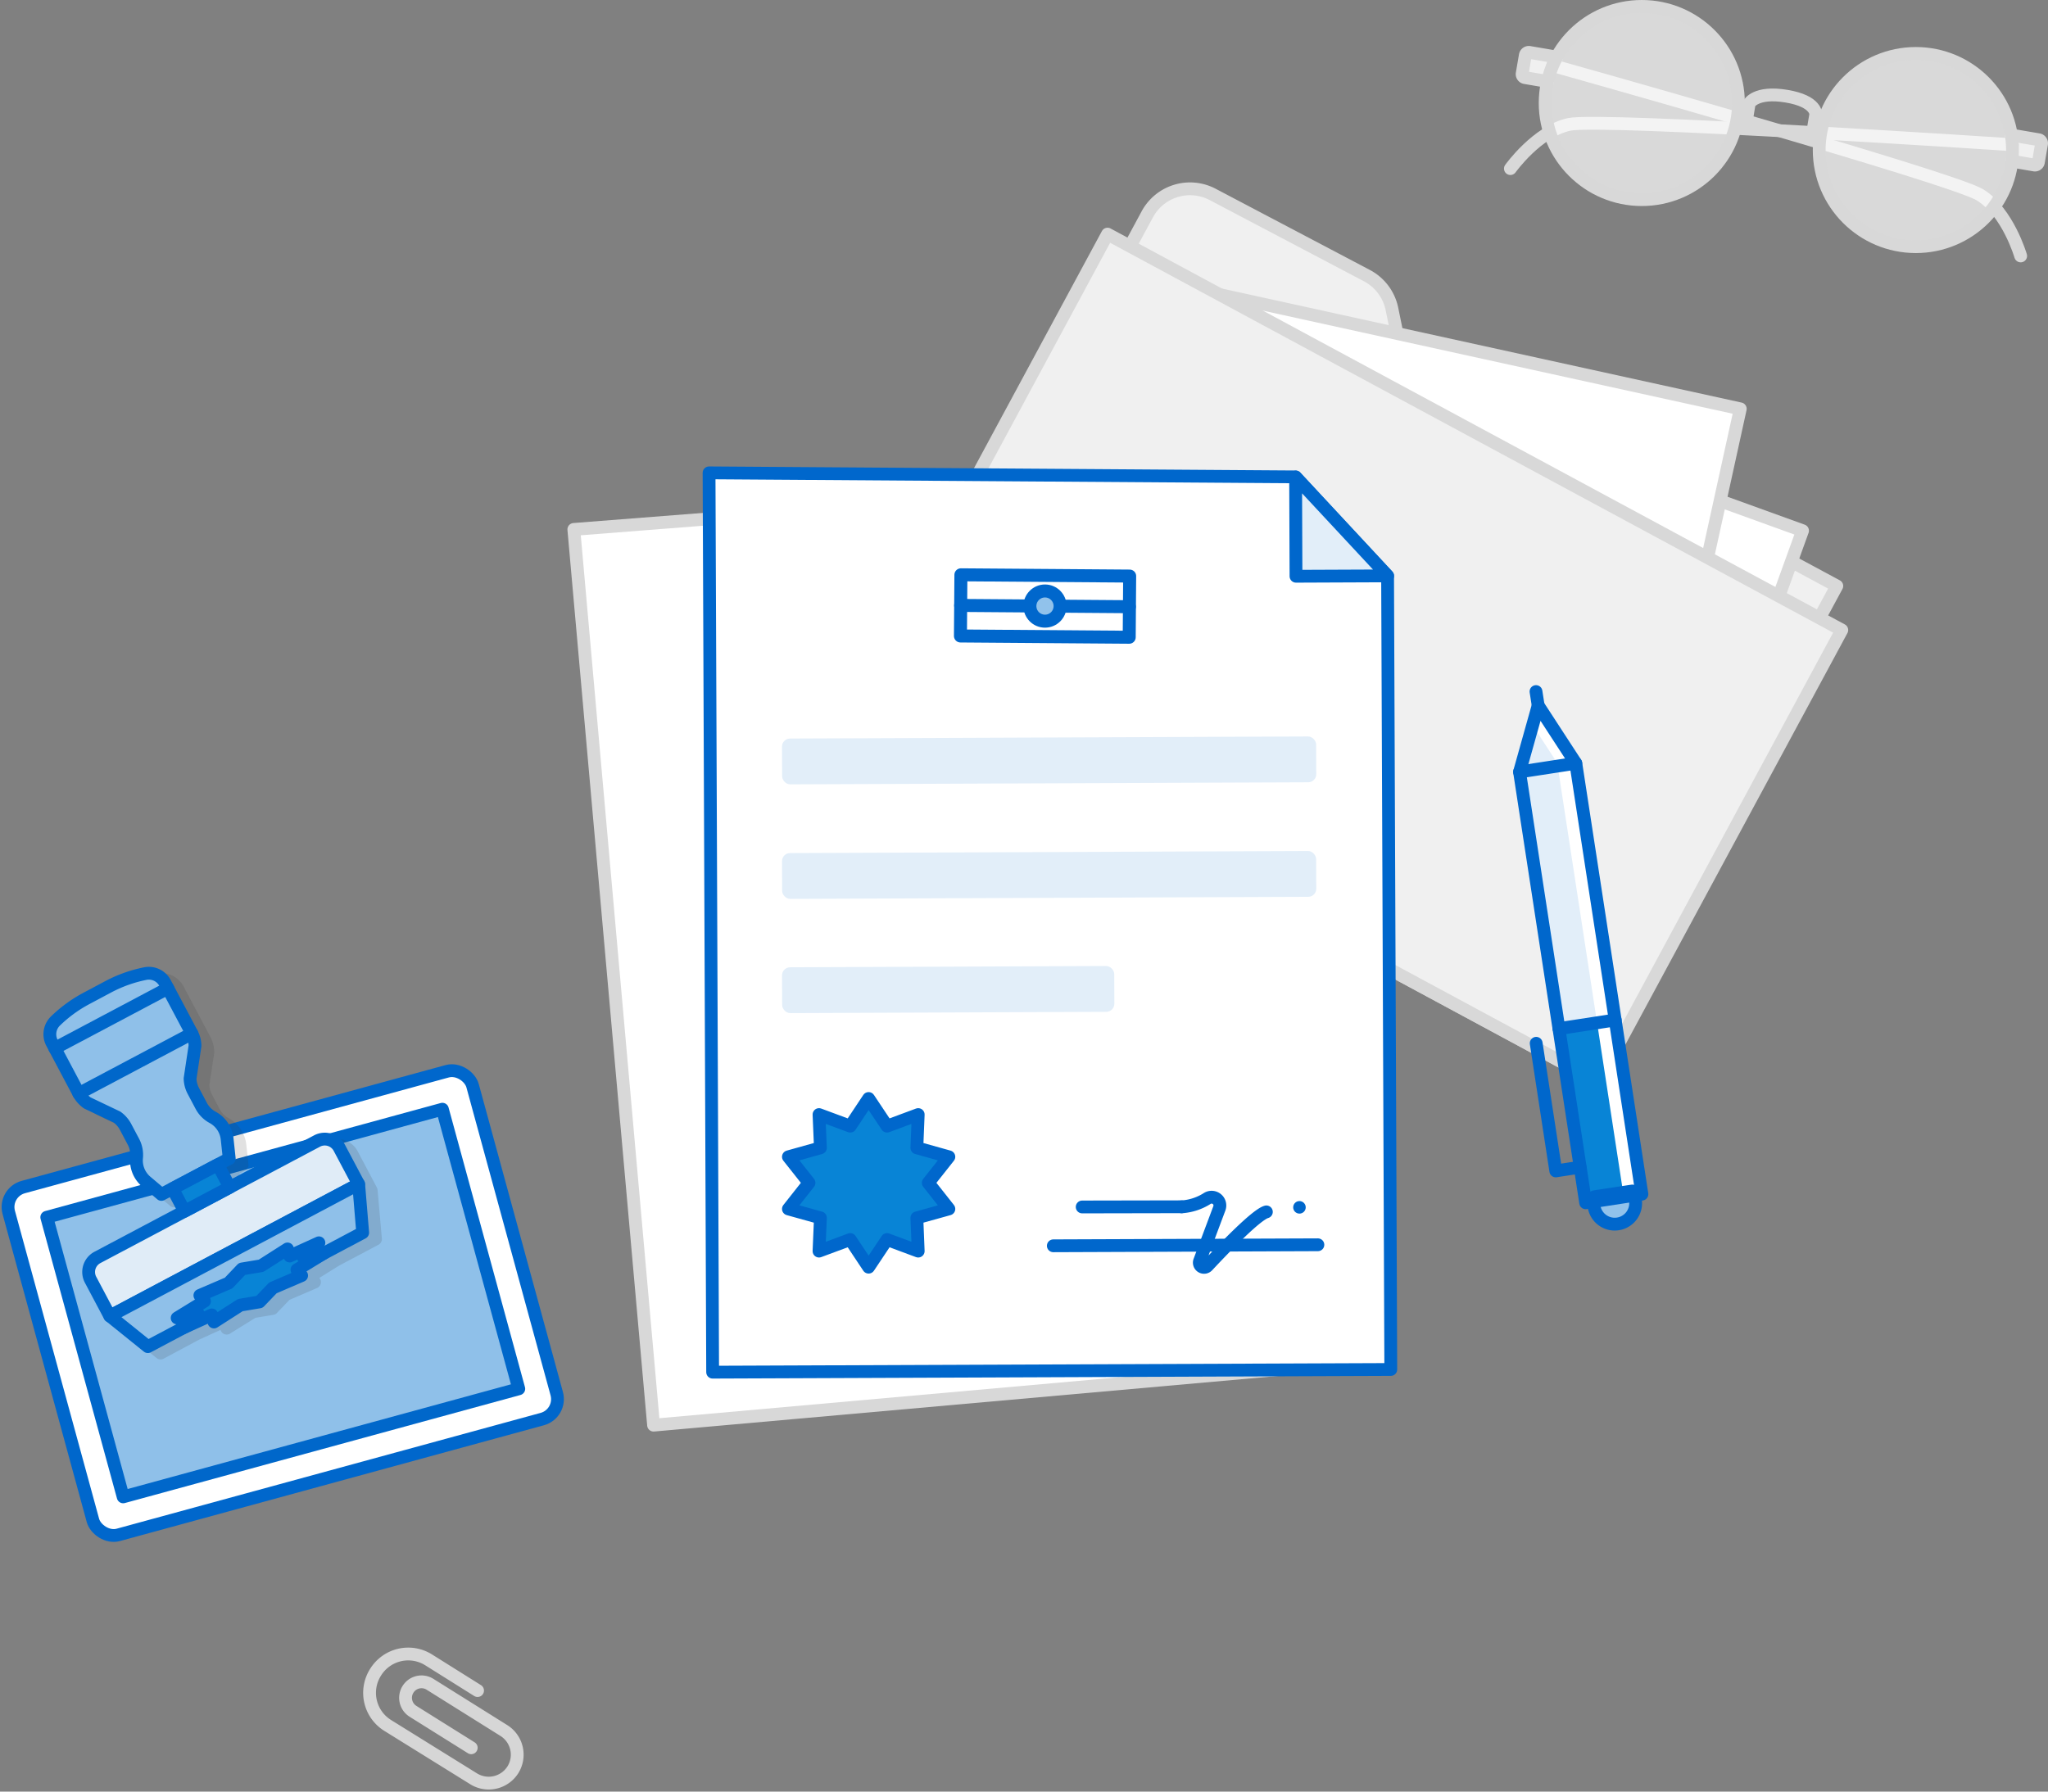 <svg id="Layer_1" data-name="Layer 1" xmlns="http://www.w3.org/2000/svg" viewBox="0 0 320 280"><rect x="0" y="0" width="320" height="280" fill="#808080" stroke="none"/><defs><style>.cls-1,.cls-14,.cls-17,.cls-6{fill:#fff;}.cls-1,.cls-10,.cls-11,.cls-12,.cls-15,.cls-17,.cls-18{stroke:#0067cc;}.cls-1,.cls-10,.cls-11,.cls-12,.cls-13,.cls-15,.cls-17,.cls-18,.cls-19,.cls-2,.cls-20,.cls-4,.cls-5,.cls-6,.cls-9{stroke-linecap:round;stroke-linejoin:round;}.cls-1,.cls-10,.cls-11,.cls-12,.cls-13,.cls-15,.cls-19,.cls-2,.cls-20,.cls-4,.cls-5,.cls-6,.cls-9{stroke-width:2px;}.cls-2{fill:#8fc0e9;}.cls-2,.cls-20{stroke:#0067ca;}.cls-3{opacity:0.15;}.cls-4{fill:#333;stroke:#333;}.cls-5{fill:#f0f0f0;}.cls-13,.cls-5,.cls-6{stroke:#d8d8d8;}.cls-15,.cls-7{fill:#e2eef9;}.cls-12,.cls-8{fill:#0884d6;}.cls-10,.cls-13,.cls-19,.cls-9{fill:none;}.cls-9{stroke:#fff;}.cls-11,.cls-18{fill:#91c2eb;}.cls-14{opacity:0.7;}.cls-16{fill:#0067cc;}.cls-17,.cls-18{stroke-width:2.03px;}.cls-19{stroke:#d6d6d6;}.cls-20{fill:#e0ecf7;}</style></defs><title>NegotiationsUpdates</title><rect class="cls-1" x="6.62" y="175.47" width="75.13" height="56.35" rx="3.23" ry="3.23" transform="translate(-52.11 18.85) rotate(-15.28)"/><rect class="cls-2" x="12.15" y="180.99" width="64.08" height="45.3" transform="translate(-52.11 18.85) rotate(-15.28)"/><g class="cls-3"><path class="cls-4" d="M21.61,177.12l1.24,2.34a4.44,4.44,0,0,1,.49,2.48,4.33,4.33,0,0,0,1.51,3.75l2.37,2,10.6-5.63L37.49,179a4.37,4.37,0,0,0-2.26-3.37h0a4.32,4.32,0,0,1-1.78-1.79l-1.24-2.34a4.38,4.38,0,0,1-.51-1.94l.77-5.12a4.2,4.2,0,0,0-.5-1.93l-4.17-7.86a2.86,2.86,0,0,0-3.11-1.49,21.19,21.19,0,0,0-5.66,2l-3.53,1.88a21.25,21.25,0,0,0-4.86,3.55,2.89,2.89,0,0,0-.51,3.41l4.17,7.86a4.42,4.42,0,0,0,1.32,1.5l4.67,2.23A4.46,4.46,0,0,1,21.61,177.12Z"/><path class="cls-4" d="M52.5,196.92l6.17-3.27L58,186.06l-3-5.67a2.57,2.57,0,0,0-3.48-1.07l-13.63,7.22L36.05,183,29,186.76l1.88,3.53-13.63,7.23A2.57,2.57,0,0,0,16.16,201l3,5.68,5.93,4.78,5.6-3,4.39-2,.34,1.11L39.55,205l3-.5,2.1-2.19,4.49-1.93-.73-.91Z"/></g><path class="cls-5" d="M218.12,51.37l-.63-3.09a7.62,7.62,0,0,0-3.9-5.2l-24.1-12.69a7.59,7.59,0,0,0-10.23,3.11h0l-4.53,8.4-36.22,67.17L246.2,167.15,287,91.58l-65-35A7.64,7.64,0,0,1,218.12,51.37Z"/><rect class="cls-6" x="172.36" y="63.98" width="100.28" height="70.35" transform="matrix(0.94, 0.34, -0.34, 0.94, 47.12, -69.9)"/><rect class="cls-6" x="165.27" y="52.32" width="100.28" height="70.35" transform="translate(23.76 -44.14) rotate(12.38)"/><rect class="cls-5" x="146.21" y="62.72" width="130.35" height="80.19" transform="translate(74.14 -88.02) rotate(28.34)"/><polygon class="cls-7" points="256.55 186.63 247.76 187.98 237.43 120.64 240.34 110.26 246.22 119.29 256.55 186.63"/><rect class="cls-8" x="245.62" y="159.93" width="8.9" height="27.53" transform="translate(523.58 307.46) rotate(171.28)"/><polyline class="cls-9" points="239.87 112.12 244.27 118.87 254.6 186.2"/><line class="cls-10" x1="240.34" y1="110.26" x2="240" y2="108.08"/><path class="cls-11" d="M252.51,187.26h0a3.26,3.26,0,0,1,3.26,3.26v1.15a.33.33,0,0,1-.33.33h-5.87a.33.33,0,0,1-.33-.33v-1.15a3.26,3.26,0,0,1,3.26-3.26Z" transform="matrix(-0.99, 0.15, -0.15, -0.99, 530.86, 338.79)"/><polyline class="cls-10" points="246.9 182.41 243.09 183 240.03 163.05"/><line class="cls-10" x1="246.22" y1="119.29" x2="237.43" y2="120.64"/><line class="cls-12" x1="243.58" y1="160.76" x2="252.38" y2="159.41"/><polygon class="cls-10" points="256.55 186.63 247.76 187.98 237.43 120.64 240.34 110.26 246.22 119.29 256.55 186.63"/><path class="cls-5" d="M241.79,12.73l-3.5-.6a.55.55,0,0,1-.45-.63l.49-2.86a.56.56,0,0,1,.64-.45l4.27.73"/><path class="cls-5" d="M314.37,25.19l3.5.6a.55.55,0,0,0,.63-.45l.49-2.86a.56.56,0,0,0-.45-.64l-4.27-.73"/><path class="cls-13" d="M242.61,10.25S305,27.76,309.37,30.45,315.73,40,315.73,40"/><path class="cls-13" d="M314.43,22.62s-64.21-4.26-69.24-3.18S236,26.35,236,26.35"/><path class="cls-13" d="M272.92,18.55l.39-2.37s1-1.95,5.82-1.15,4.58,2.88,4.58,2.88l-.4,2.37"/><circle class="cls-14" cx="256.53" cy="16.1" r="15.1"/><circle class="cls-13" cx="256.53" cy="16.1" r="15.1"/><circle class="cls-14" cx="299.35" cy="23.45" r="15.1"/><circle class="cls-13" cx="299.35" cy="23.45" r="15.1"/><polygon class="cls-6" points="181.03 75.6 89.66 82.74 102.12 222.73 207.67 213.33 196.66 89.8 181.03 75.6"/><polygon class="cls-1" points="202.44 74.53 110.79 73.9 111.35 214.45 217.31 214.03 216.81 90 202.44 74.53"/><rect class="cls-7" x="122.19" y="115.27" width="83.46" height="7.16" rx="1.26" ry="1.26" transform="translate(-0.47 0.65) rotate(-0.23)"/><rect class="cls-7" x="122.19" y="133.17" width="83.46" height="7.16" rx="1.26" ry="1.26" transform="translate(-0.54 0.65) rotate(-0.23)"/><rect class="cls-7" x="122.19" y="151.08" width="51.91" height="7.16" rx="1.26" ry="1.26" transform="translate(-0.61 0.59) rotate(-0.23)"/><line class="cls-1" x1="164.58" y1="194.7" x2="205.92" y2="194.54"/><polygon class="cls-15" points="202.5 90.06 202.44 74.55 216.82 90 202.5 90.06"/><polygon class="cls-12" points="135.72 171.68 138.6 176 143.47 174.19 143.26 179.39 148.26 180.79 145.04 184.86 148.26 188.94 143.26 190.33 143.47 195.53 138.6 193.72 135.72 198.04 132.85 193.72 127.97 195.53 128.19 190.33 123.19 188.94 126.41 184.86 123.19 180.79 128.19 179.39 127.97 174.19 132.85 176 135.72 171.68"/><circle class="cls-16" cx="203.04" cy="188.69" r="0.98"/><line class="cls-10" x1="169.09" y1="188.63" x2="184.65" y2="188.6"/><path class="cls-10" d="M184.65,188.61a8.44,8.44,0,0,0,4-1.32,1.29,1.29,0,0,1,1.88,1.54l-3.08,8.22a.74.74,0,0,0,1.24.77c3-3.21,7.67-8,9.18-8.42"/><rect class="cls-17" x="150.1" y="89.94" width="26.37" height="9.56" transform="translate(0.72 -1.23) rotate(0.43)"/><line class="cls-17" x1="150.1" y1="94.62" x2="176.46" y2="94.82"/><circle class="cls-18" cx="163.28" cy="94.72" r="2.36"/><path class="cls-19" d="M74.62,264.21,67,259.43a6,6,0,0,0-8.32,1.92h0a6,6,0,0,0,1.91,8.32L74,278a4.47,4.47,0,0,0,6.14-1.41h0a4.46,4.46,0,0,0-1.42-6.14l-11.53-7.22a2.49,2.49,0,0,0-3.44.79h0a2.49,2.49,0,0,0,.79,3.44l9.09,5.69"/><path class="cls-2" d="M35.82,181.07,35.49,178a4.37,4.37,0,0,0-2.26-3.37h0a4.32,4.32,0,0,1-1.78-1.79l-1.24-2.34a4.38,4.38,0,0,1-.51-1.94l.77-5.12a4.2,4.2,0,0,0-.5-1.93l-4.17-7.86a2.86,2.86,0,0,0-3.11-1.49,21.19,21.19,0,0,0-5.66,2l-3.53,1.88a21.25,21.25,0,0,0-4.86,3.55A2.89,2.89,0,0,0,8.13,163l4.17,7.86a4.42,4.42,0,0,0,1.32,1.5l4.67,2.23a4.46,4.46,0,0,1,1.32,1.51l1.24,2.34a4.44,4.44,0,0,1,.49,2.48h0a4.33,4.33,0,0,0,1.51,3.75l2.37,2Z"/><path class="cls-20" d="M15.08,186.89H53.92a2.58,2.58,0,0,1,2.58,2.58v6.42a0,0,0,0,1,0,0h-44a0,0,0,0,1,0,0v-6.42a2.58,2.58,0,0,1,2.58-2.58Z" transform="translate(-85.64 38.46) rotate(-27.93)"/><rect class="cls-12" x="27.45" y="183.65" width="8" height="4" transform="translate(-83.31 36.37) rotate(-27.93)"/><line class="cls-20" x1="12.31" y1="170.9" x2="29.98" y2="161.53"/><line class="cls-20" x1="8.56" y1="163.83" x2="26.23" y2="154.46"/><polygon class="cls-2" points="56.67 192.65 23.1 210.46 17.17 205.68 56.04 185.06 56.67 192.65"/><polygon class="cls-12" points="37.81 198.32 40.8 197.82 44.92 195.19 45.27 196.3 49.83 194.23 47.41 196.53 50.68 195.82 46.4 198.44 47.13 199.35 42.64 201.28 40.54 203.47 37.55 203.97 33.43 206.61 33.09 205.5 28.52 207.57 30.95 205.26 27.68 205.98 31.95 203.36 31.23 202.45 35.72 200.52 37.81 198.32"/></svg>